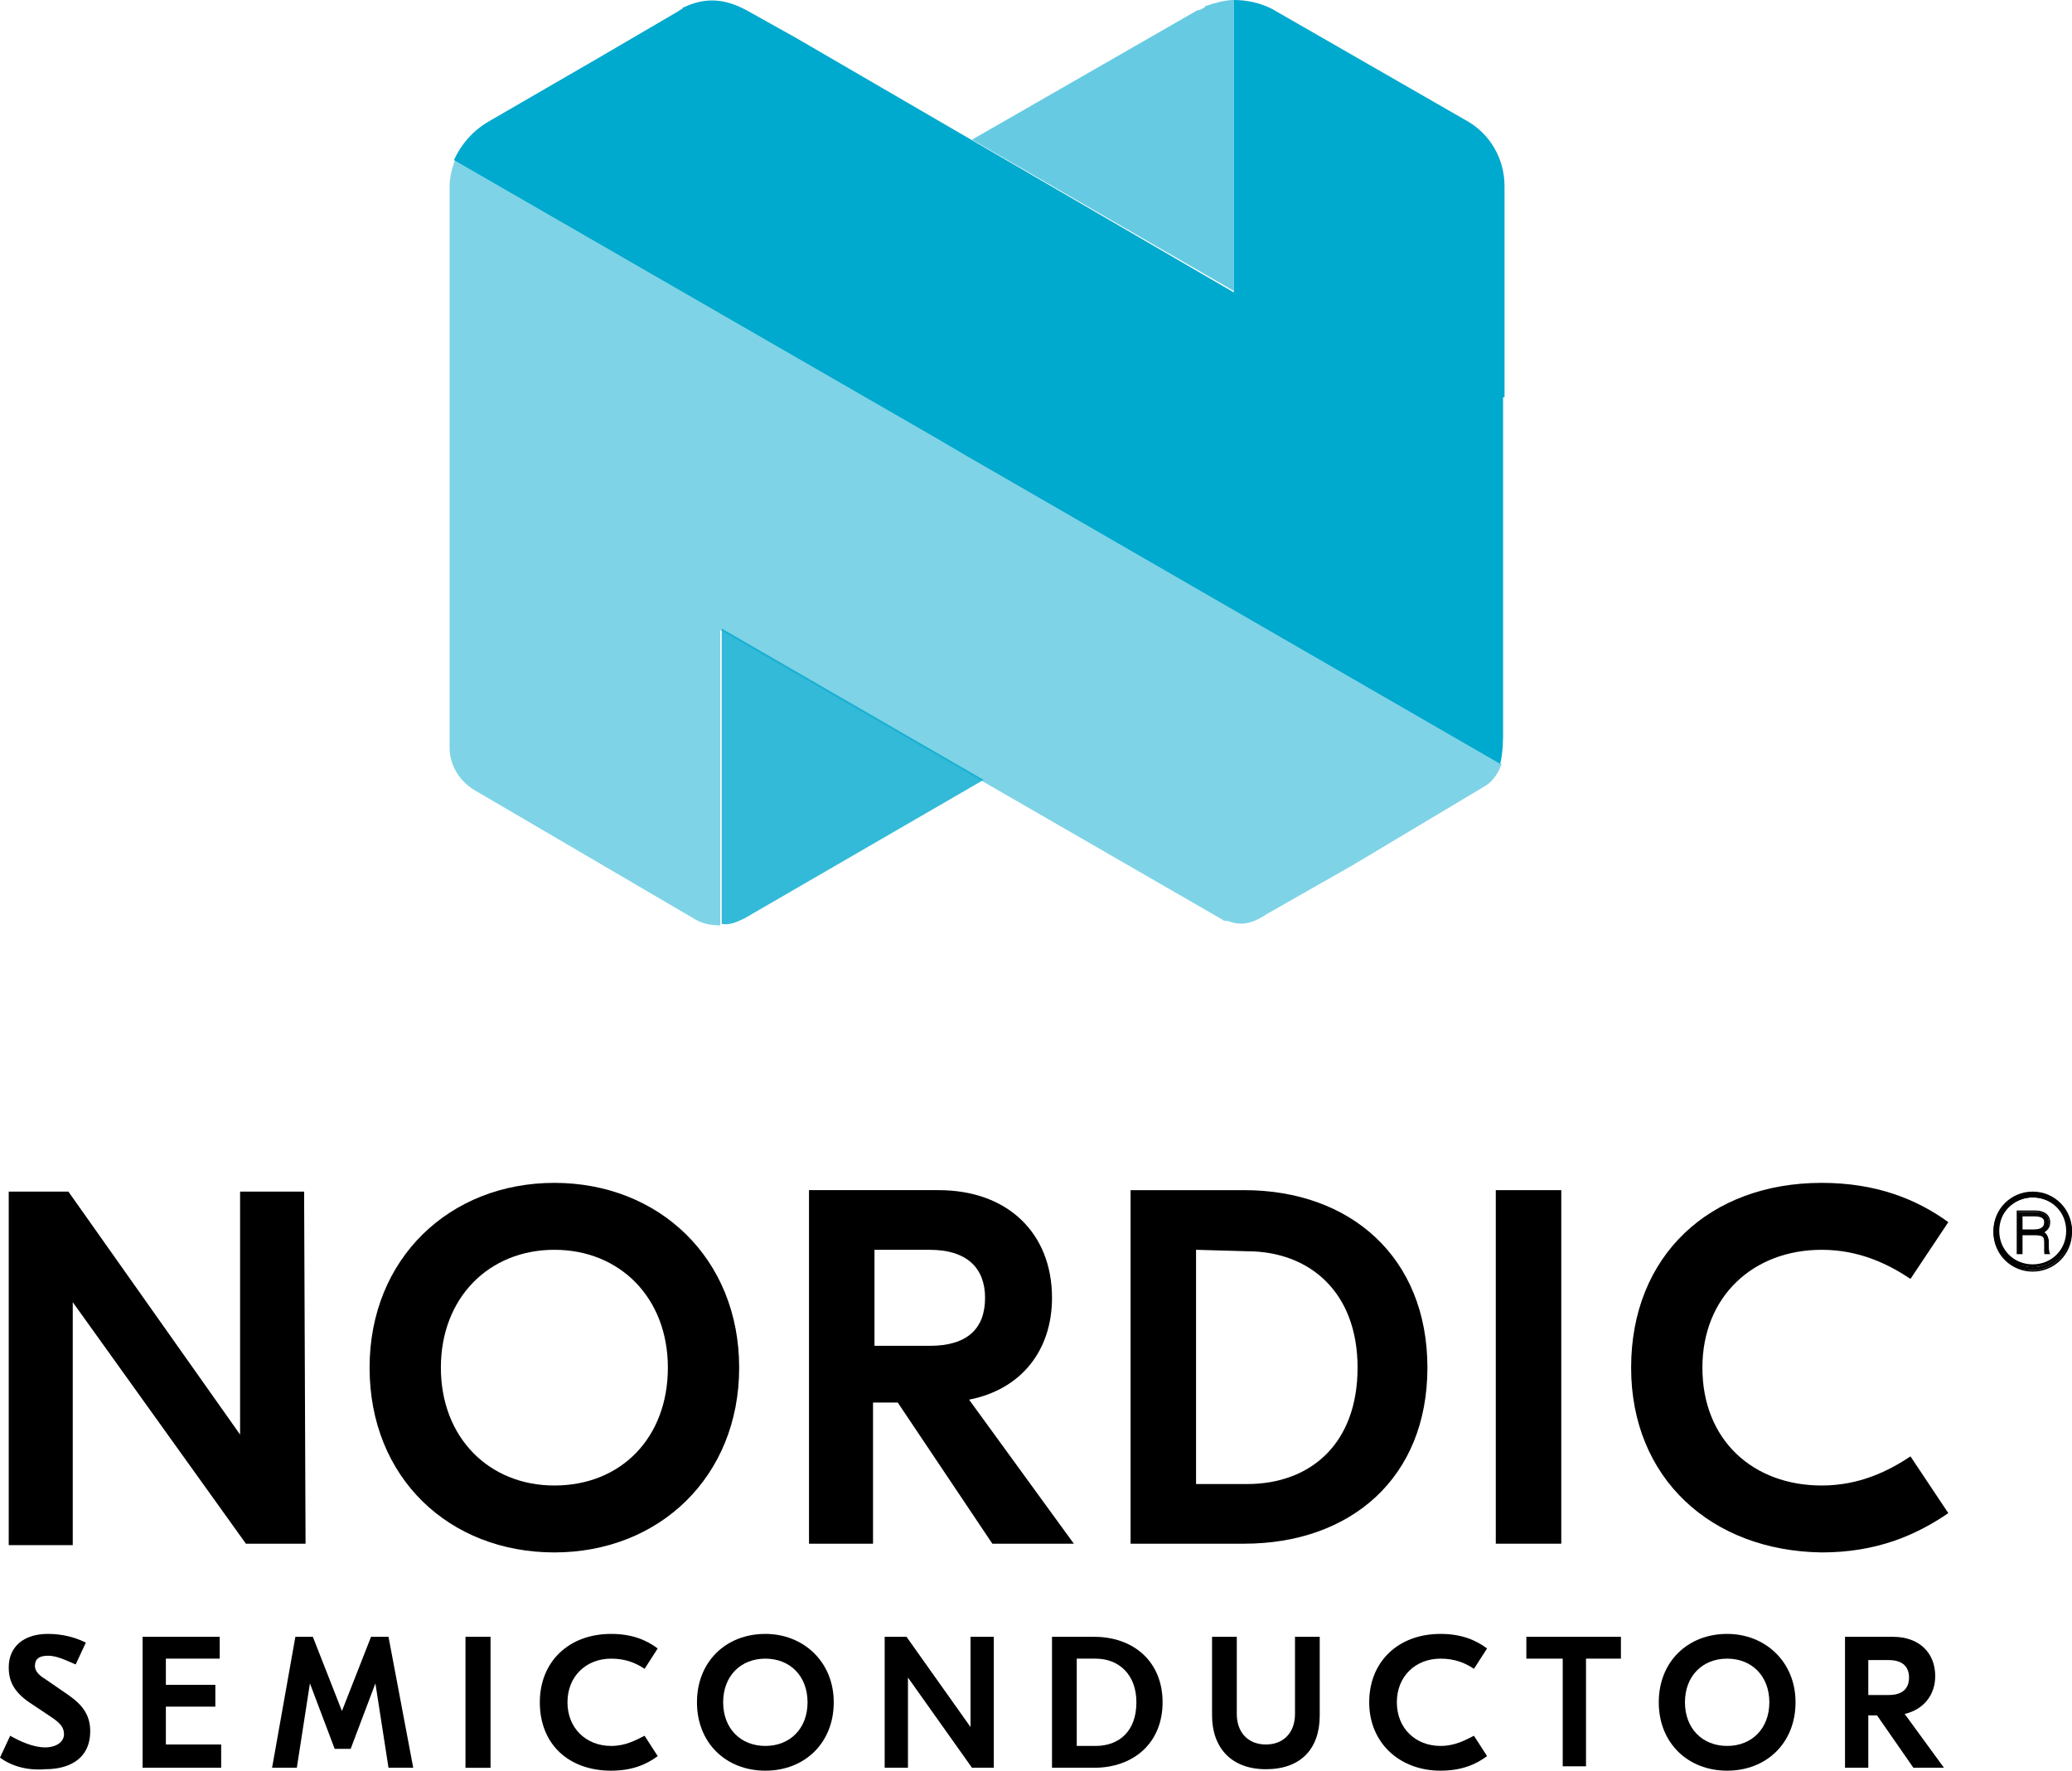 <svg xmlns="http://www.w3.org/2000/svg" xmlns:xlink="http://www.w3.org/1999/xlink" id="Layer_1" x="0px" y="0px" viewBox="16.751 13.477 323.646 276.601" xml:space="preserve"><g>	<g>		<path opacity="0.6" fill="#00A9CE" d="M205.166,14.386c0,0-0.227,0-0.227,0.228   c-0.455,0.227-0.682,0.455-1.137,0.455l-35.229,20.228l40.91,23.637V13.477C208.12,13.477,206.53,13.932,205.166,14.386z"></path>		<path opacity="0.8" fill="#00A9CE" d="M133.118,156.891l37.273-21.592l-40.91-23.637V157.8   C130.618,158.028,131.754,157.573,133.118,156.891z"></path>		<path opacity="0.5" fill="#00A9CE" d="M251.304,132.8l-83.867-48.411l0,0l-3.864-2.273L87.889,38.251   c-0.455,1.363-0.909,2.727-0.909,4.318c0,0.227,0,0.681,0,0.909V130.3c0,2.727,1.591,5.228,3.864,6.591l34.547,20.229   c1.136,0.681,2.5,0.909,3.864,0.909v-44.32v-1.818l78.412,45.229c0.227,0.227,0.455,0.227,0.682,0.227h0.228   c2.272,0.909,4.091,0.228,6.136-1.136l13.183-7.5l20.91-12.5C249.94,135.527,250.849,134.163,251.304,132.8z"></path>		<path fill="#00A9CE" d="M251.758,75.525V42.57c0-4.318-2.272-8.182-5.909-10.228l-30.456-17.5   c-1.818-0.909-3.864-1.364-5.91-1.364V59.16l-68.411-39.774l-7.728-4.318c-3.409-1.819-6.364-2.045-9.773-0.455   c0,0-0.227,0-0.227,0.227c-0.455,0.228-0.682,0.455-1.137,0.682l-12.045,7.045l-17.273,10l0,0c-2.273,1.364-4.092,3.41-5.228,5.91   l75.684,43.637l3.864,2.273l0,0l83.867,48.411c0.454-1.591,0.454-4.318,0.454-4.318V75.525H251.758z"></path>	</g></g><g>	<path d="M81.298,289.622h-3.863l-2.046-13.182l0,0l-3.864,10.227h-2.5l-3.864-10.227l0,0l-2.045,13.182h-3.864l3.637-20.455h2.728  l4.545,11.592l0,0l4.545-11.592h2.728L81.298,289.622z"></path>	<path d="M64.479,254.622h-9.318l-27.046-37.729l0,0v37.956h-10V199.62h9.319l26.819,37.956l0,0V199.62h10L64.479,254.622z"></path>	<path d="M132.209,227.121c0,17.045-12.5,28.865-28.865,28.865S74.48,244.394,74.48,227.121c0-17.046,12.5-28.865,28.864-28.865  S132.209,210.075,132.209,227.121z M85.616,227.121c0,10.909,7.5,18.41,17.728,18.41c10.455,0,17.728-7.5,17.728-18.41  s-7.5-18.41-17.728-18.41C93.116,208.711,85.616,216.212,85.616,227.121z"></path>	<path d="M156.982,232.575h-3.864v22.046h-10v-55.229h20.228c10.91,0,17.729,6.818,17.729,16.819  c0,8.182-4.773,14.318-12.956,15.909l16.365,22.501h-12.728L156.982,232.575z M153.345,223.712h8.637c5.91,0,8.637-2.728,8.637-7.5  c0-4.546-2.727-7.5-8.637-7.5h-8.637V223.712z"></path>	<path d="M239.713,227.121c0,17.273-12.046,27.501-28.638,27.501h-17.728v-55.229h17.728  C227.666,199.393,239.713,209.847,239.713,227.121z M203.575,208.711v36.592h7.955c10,0,17.273-6.364,17.273-18.183  s-7.5-18.183-17.273-18.183L203.575,208.711z"></path>	<path d="M260.622,254.622h-10.228v-55.229h10.228V254.622z"></path>	<path d="M271.532,227.121c0-17.5,12.273-28.865,29.773-28.865c8.41,0,14.773,2.5,19.773,6.137l-5.909,8.864  c-3.41-2.273-7.955-4.545-13.865-4.545c-10.682,0-18.637,7.273-18.637,18.41c0,11.363,7.955,18.41,18.637,18.41  c5.91,0,10.455-2.273,13.865-4.546l5.909,8.864c-5,3.41-11.136,6.137-19.773,6.137  C284.032,255.758,271.532,244.394,271.532,227.121z"></path>	<path d="M16.751,288.032l1.591-3.409c1.59,0.909,3.636,1.818,5.454,1.818c1.818,0,2.955-0.909,2.955-2.046  c0-1.136-0.682-1.818-2.045-2.728l-3.409-2.273c-2.273-1.59-3.182-3.181-3.182-5.454c0-3.183,2.273-5.228,6.137-5.228  c2.045,0,4.091,0.455,5.909,1.364l-1.591,3.41c-1.591-0.682-2.955-1.364-4.318-1.364c-1.591,0-2.045,0.682-2.045,1.591  c0,0.682,0.454,1.364,1.591,2.046l3.637,2.5c2.272,1.591,3.409,3.182,3.409,5.682c0,3.864-2.728,5.909-7.046,5.909  C21.069,290.078,18.569,289.395,16.751,288.032"></path>	<path d="M51.297,286.214v3.409H39.024v-20.455H51.07v3.41h-8.41v4.091h7.727v3.409H42.66v5.909h8.637V286.214z"></path>	<path d="M93.344,289.622H89.48v-20.455h3.864V289.622z"></path>	<path d="M93.344,289.622H89.48v-20.455h3.864V289.622z"></path>	<path d="M101.072,279.395c0-6.363,4.545-10.682,11.137-10.682c3.182,0,5.455,0.909,7.273,2.273l-2.046,3.182  c-1.363-0.909-2.954-1.591-5.227-1.591c-3.864,0-6.819,2.728-6.819,6.818c0,4.091,2.955,6.819,6.819,6.819  c2.273,0,3.864-0.909,5.227-1.591l2.046,3.182c-1.818,1.363-4.091,2.273-7.273,2.273  C105.617,290.078,101.072,285.987,101.072,279.395z"></path>	<path d="M146.982,279.395c0,6.364-4.545,10.683-10.682,10.683c-6.137,0-10.683-4.319-10.683-10.683  c0-6.363,4.546-10.682,10.683-10.682C142.209,268.713,146.982,273.031,146.982,279.395z M129.708,279.395  c0,4.091,2.728,6.819,6.592,6.819c3.864,0,6.591-2.728,6.591-6.819c0-4.09-2.727-6.818-6.591-6.818  C132.436,272.577,129.708,275.304,129.708,279.395z"></path>	<path d="M171.983,289.622h-3.409l-10-14.091l0,0v14.091h-3.637v-20.455h3.409l10,14.092l0,0v-14.092h3.636V289.622z"></path>	<path d="M198.347,279.395c0,6.364-4.546,10.228-10.682,10.228h-6.591v-20.455h6.591  C193.802,269.167,198.347,273.031,198.347,279.395z M184.938,272.577v13.637h2.955c3.636,0,6.364-2.273,6.364-6.819  c0-4.318-2.728-6.818-6.364-6.818H184.938z"></path>	<path d="M222.893,281.441c0,5.227-2.954,8.409-8.409,8.409s-8.41-3.409-8.41-8.409v-12.273h3.864v12.046  c0,2.955,1.818,4.773,4.545,4.773s4.546-1.818,4.546-4.773v-12.046h3.863V281.441z"></path>	<path d="M230.621,279.395c0-6.363,4.545-10.682,11.136-10.682c3.182,0,5.455,0.909,7.273,2.273l-2.046,3.182  c-1.363-0.909-2.955-1.591-5.228-1.591c-3.864,0-6.818,2.728-6.818,6.818c0,4.091,2.955,6.819,6.818,6.819  c2.272,0,3.864-0.909,5.228-1.591l2.046,3.182c-1.818,1.363-4.091,2.273-7.273,2.273  C235.394,290.078,230.621,285.759,230.621,279.395z"></path>	<path d="M269.94,272.577h-5.455v16.818h-3.636v-16.818h-5.682v-3.41h14.772V272.577z"></path>	<path d="M297.214,279.395c0,6.364-4.545,10.683-10.682,10.683c-6.136,0-10.682-4.319-10.682-10.683  c0-6.363,4.546-10.682,10.682-10.682C292.441,268.713,297.214,273.031,297.214,279.395z M279.941,279.395  c0,4.091,2.728,6.819,6.591,6.819s6.591-2.728,6.591-6.819c0-4.09-2.728-6.818-6.591-6.818S279.941,275.304,279.941,279.395z"></path>	<path d="M309.942,281.441h-1.364v8.182h-3.637v-20.455h7.5c4.091,0,6.591,2.5,6.591,6.137c0,2.955-1.818,5.228-4.773,5.909  l6.137,8.409h-4.772L309.942,281.441z M308.578,278.259h3.182c2.046,0,3.182-0.909,3.182-2.728c0-1.591-0.909-2.728-3.182-2.728  h-3.182V278.259z"></path>	<g>		<g>			<g>				<g>					<path d="M332.443,206.211v2.955h-0.455v-6.364h2.728c1.137,0,2.045,0.455,2.045,1.591c0,0.682-0.228,1.363-1.136,1.591      c0.455,0.228,1.136,0.455,1.136,1.591v0.228c0,0.455,0,1.136,0,1.364h-0.681c0-0.228,0-0.909,0-1.364v-0.228      c0-1.136-0.455-1.363-1.591-1.363H332.443L332.443,206.211z M332.443,205.756h2.045c1.137,0,1.591-0.455,1.591-1.363      c0-0.682-0.682-1.136-1.591-1.136h-2.045V205.756z"></path>					<path d="M336.988,209.393h-0.908v-0.227c0-0.228,0-0.682,0-1.137v-0.455c0-0.909-0.227-1.136-1.591-1.136h-1.818v2.955h-0.909      v-6.818h2.955c1.364,0,2.272,0.682,2.272,1.818c0,0.682-0.227,1.136-0.908,1.591c0.454,0.228,0.681,0.91,0.681,1.591v0.228      C336.76,208.257,336.76,208.938,336.988,209.393L336.988,209.393z M336.306,208.938h0.227c0-0.227,0-0.681,0-1.136v-0.228      c0-1.136-0.454-1.363-0.908-1.363l-0.682-0.228l0.682-0.228c0.682-0.227,1.136-0.682,1.136-1.363      c0-1.364-1.363-1.591-2.045-1.591h-2.728v6.136h0.227v-2.954h2.273c1.137,0,1.818,0.228,1.818,1.591v0.455      C336.306,208.484,336.306,208.711,336.306,208.938z M334.488,205.984h-2.273v-2.727h2.273c1.591,0,1.818,0.682,1.818,1.363      C336.306,205.529,335.625,205.984,334.488,205.984z M332.67,205.529h1.818c1.364,0,1.591-0.682,1.591-1.136      c0-0.228,0-0.909-1.591-0.909h-1.818V205.529z"></path>				</g>			</g>			<g>				<g>					<path d="M334.261,211.893c-3.41,0-6.137-2.727-6.137-6.137c0-3.409,2.727-6.136,6.137-6.136s6.136,2.727,6.136,6.136      C340.17,209.166,337.443,211.893,334.261,211.893z M334.261,200.529c-2.955,0-5.455,2.5-5.455,5.455      c0,2.955,2.5,5.455,5.455,5.455c2.954,0,5.454-2.5,5.454-5.455C339.715,202.802,337.215,200.529,334.261,200.529z"></path>					<path d="M334.261,212.12c-3.41,0-6.137-2.728-6.137-6.137s2.727-6.137,6.137-6.137s6.136,2.728,6.136,6.137      S337.671,212.12,334.261,212.12z M334.261,200.074c-3.182,0-5.909,2.728-5.909,5.91s2.727,5.909,5.909,5.909      s5.909-2.727,5.909-5.909C339.943,202.574,337.443,200.074,334.261,200.074z M334.261,211.438c-3.182,0-5.682-2.5-5.682-5.682      s2.5-5.682,5.682-5.682s5.682,2.5,5.682,5.682S337.215,211.438,334.261,211.438z M334.261,200.529      c-2.955,0-5.228,2.272-5.228,5.227c0,2.955,2.273,5.228,5.228,5.228c2.954,0,5.227-2.272,5.227-5.228      C339.488,202.802,337.215,200.529,334.261,200.529z"></path>				</g>			</g>		</g>	</g></g></svg>
